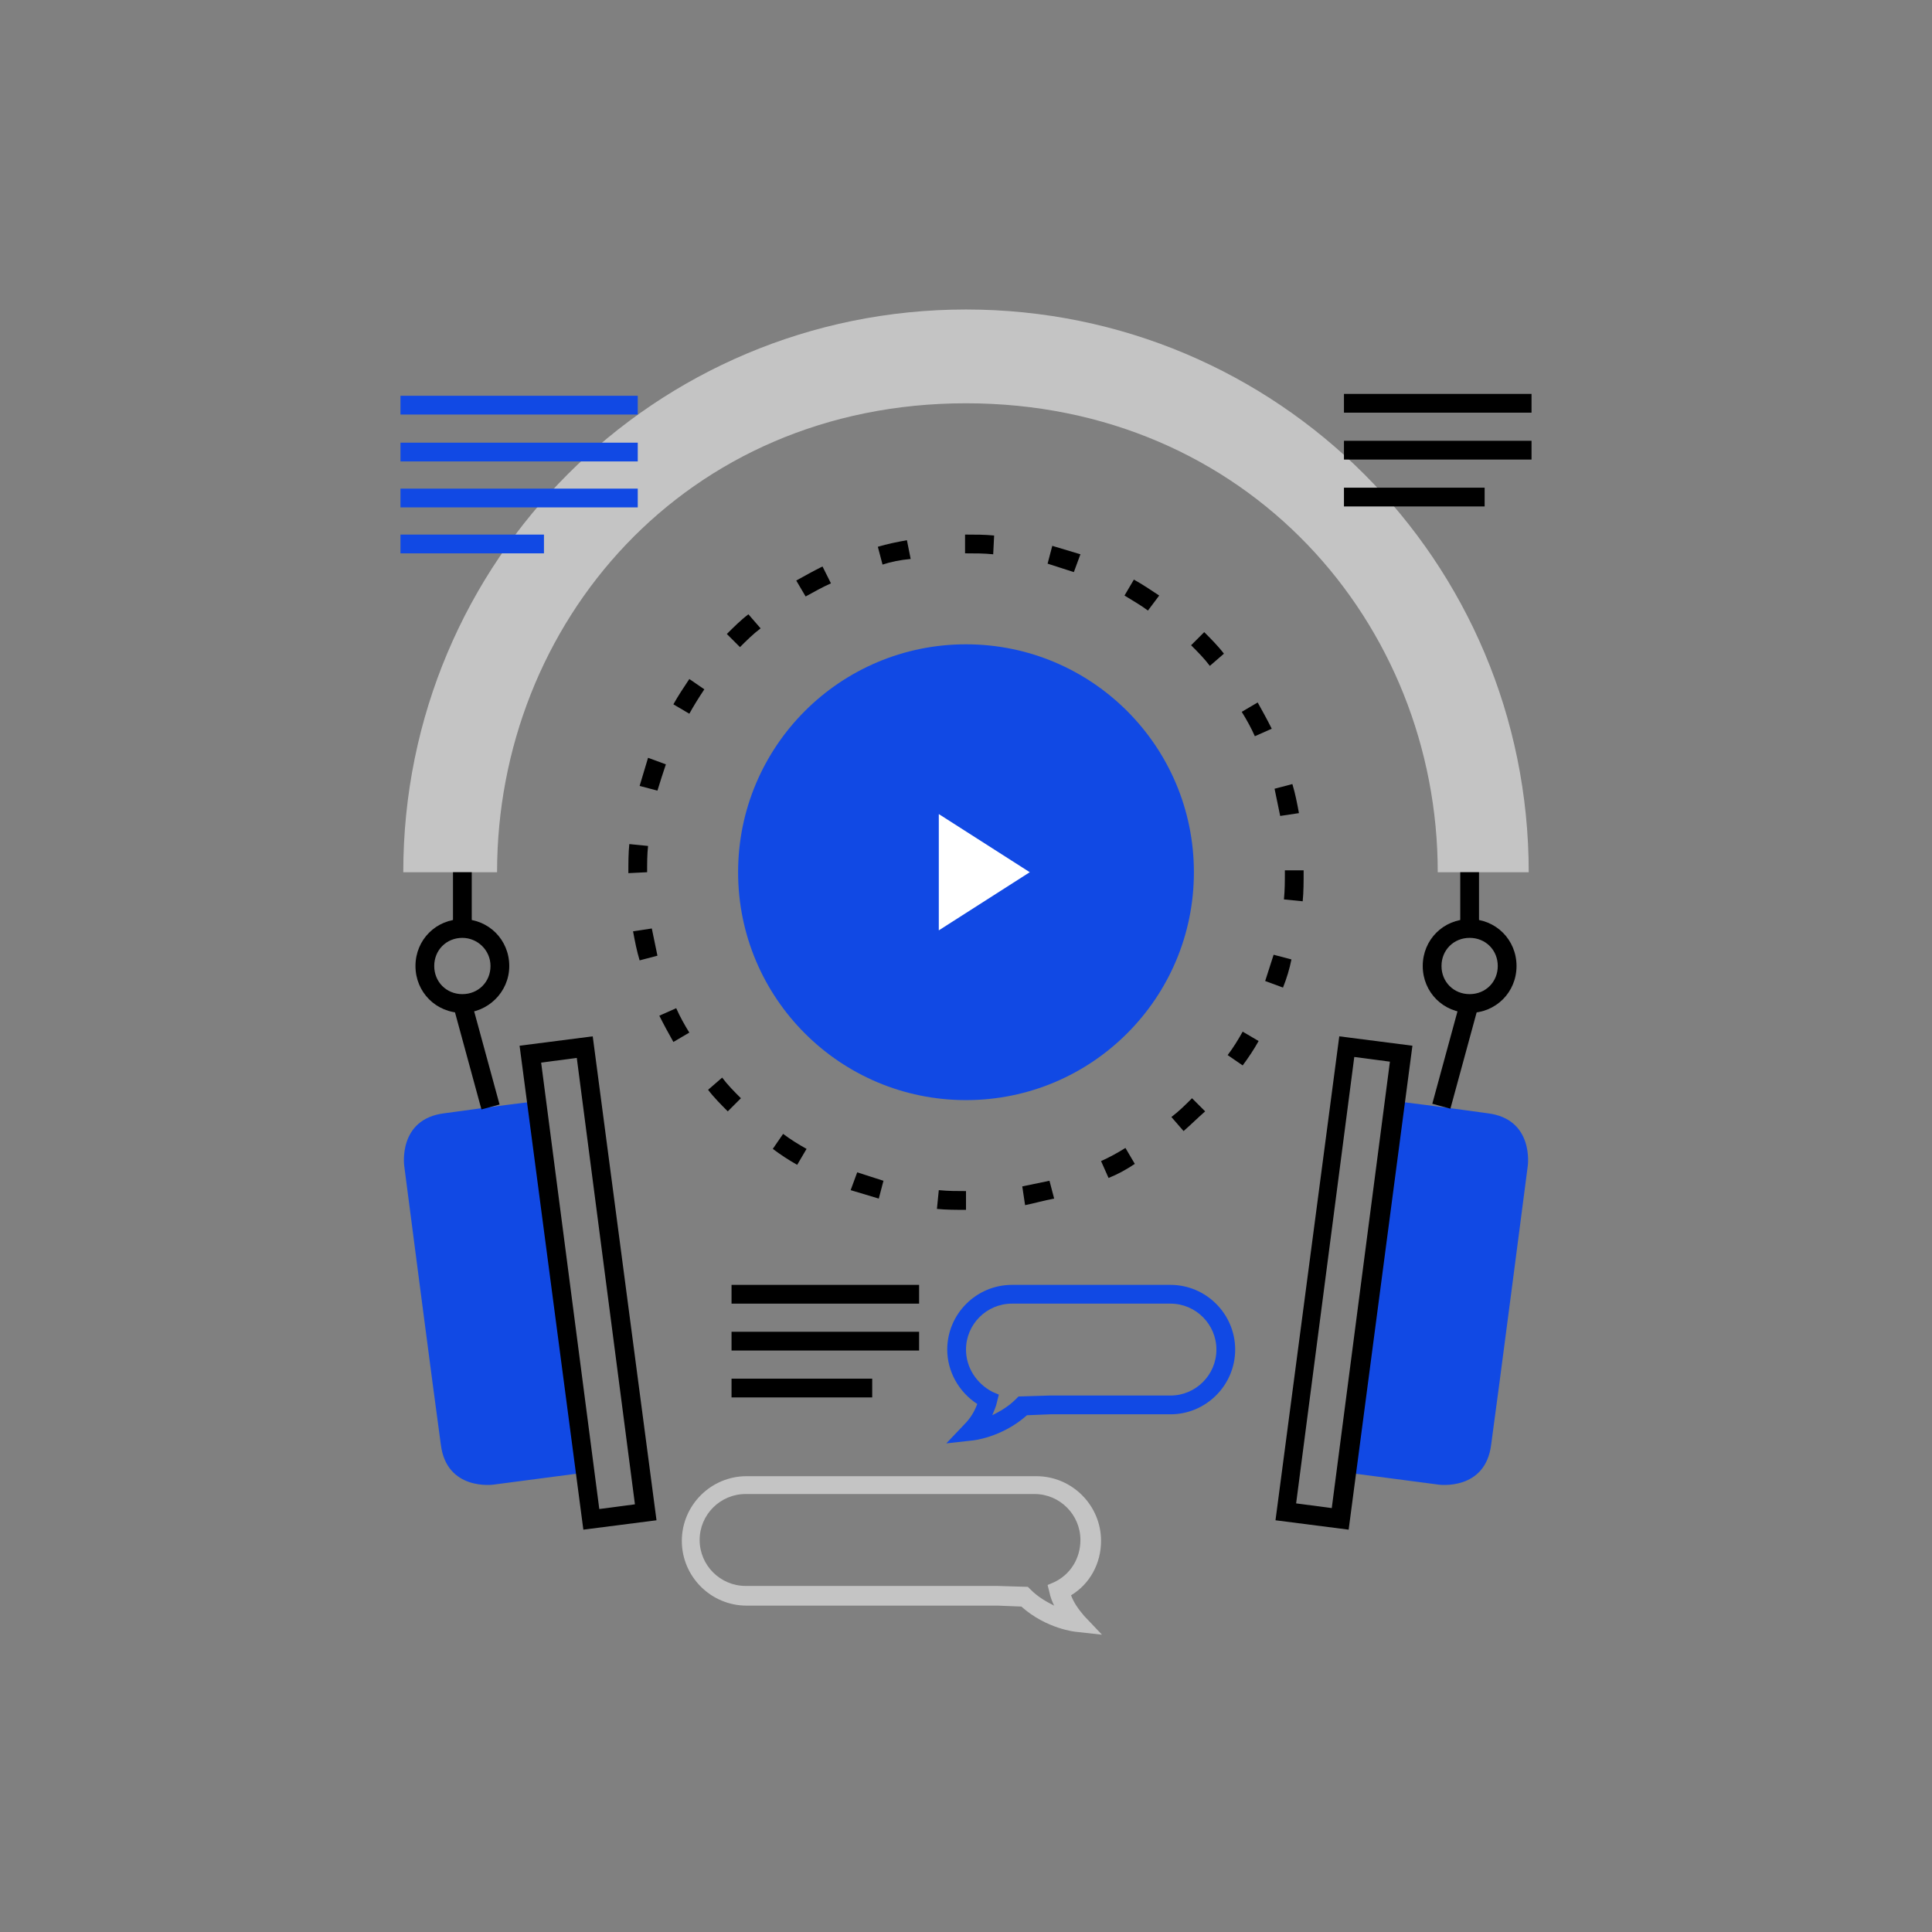 <?xml version="1.0" encoding="utf-8"?>
<!-- Generator: Adobe Illustrator 23.0.1, SVG Export Plug-In . SVG Version: 6.00 Build 0)  -->
<svg version="1.1" id="art" xmlns="http://www.w3.org/2000/svg" xmlns:xlink="http://www.w3.org/1999/xlink" x="0px" y="0px"
	 viewBox="0 0 206 206" style="enable-background:new 0 0 206 206;" xml:space="preserve">
<rect x="0" y="0" width="206" height="206" fill="#808080" stroke="none"/>
<style type="text/css">
	.st0{fill:#C4C4C4;}
	.st1{fill:#1149E4;}
	.st2{fill:#FFFFFF;}
</style>
<g>
	
	<g>
		<g>
			<rect x="78" y="137" width="20" height="2"/>
		</g>
		<g>
			<rect x="78" y="142" width="20" height="2"/>
		</g>
		<g>
			<rect x="78" y="147" width="15" height="2"/>
		</g>
		<g>
			<path class="st0" d="M103,33c33.2,0,60,26.8,60,60l0,0h-9.7l0,0c0-26.5-20.3-50-50.3-50S53,66.5,53,93h2H43l0,0
				C43,59.8,69.8,33,103,33z"/>
		</g>
		<g>
			<g>
				<path class="st1" d="M62.5,157l-9.9,1.3c0,0-5,0.7-5.6-4.3c-0.7-5-3.9-29.7-3.9-29.7s-0.7-5,4.3-5.6c5-0.7,9.9-1.3,9.9-1.3
					L62.5,157z"/>
			</g>
			<g>
				<rect x="49.8" y="106.8" transform="matrix(0.965 -0.263 0.263 0.965 -27.809 17.328)" width="2" height="11.4"/>
			</g>
			<g>
				<path d="M49.3,108c-2.8,0-5-2.2-5-5s2.2-5,5-5s5,2.2,5,5S52,108,49.3,108z M49.3,100c-1.7,0-3,1.3-3,3s1.3,3,3,3s3-1.3,3-3
					S50.9,100,49.3,100z"/>
			</g>
			<g>
				<rect x="48.3" y="93" width="2" height="6"/>
			</g>
			<g>
				<path d="M62.2,163.1l-6.8-51.6l7.8-1l6.8,51.6L62.2,163.1z M57.7,113.3l6.2,47.6l3.8-0.5l-6.2-47.6L57.7,113.3z"/>
			</g>
		</g>
		<g>
			<g>
				<rect x="155.7" y="93" width="2" height="6"/>
			</g>
			<g>
				<g>
					<path class="st1" d="M143.5,157l9.9,1.3c0,0,5,0.7,5.6-4.3c0.7-5,3.9-29.7,3.9-29.7s0.7-5-4.3-5.6c-5-0.7-9.9-1.3-9.9-1.3
						L143.5,157z"/>
				</g>
				<g>
					<rect x="149.5" y="111.5" transform="matrix(0.263 -0.965 0.965 0.263 5.803 232.632)" width="11.4" height="2"/>
				</g>
				<g>
					<path d="M156.7,108c-2.8,0-5-2.2-5-5s2.2-5,5-5s5,2.2,5,5S159.5,108,156.7,108z M156.7,100c-1.7,0-3,1.3-3,3s1.3,3,3,3
						s3-1.3,3-3S158.4,100,156.7,100z"/>
				</g>
				<g>
					<path d="M143.8,163.1l-7.8-1l6.8-51.6l7.8,1L143.8,163.1z M138.2,160.3l3.8,0.5l6.2-47.6l-3.8-0.5L138.2,160.3z"/>
				</g>
			</g>
		</g>
		<g>
			<circle class="st1" cx="103" cy="93" r="24.3"/>
		</g>
		<g>
			<path d="M103,129c-1.1,0-2.1,0-3.1-0.1l0.2-2c1,0.1,2,0.1,2.9,0.1v1.7V129L103,129z M109.3,128.5l-0.3-2c1-0.2,1.9-0.4,2.9-0.6
				l0.5,1.9C111.3,128,110.3,128.3,109.3,128.5z M93.7,127.8c-1-0.3-2-0.6-3-0.9l0.7-1.9c0.9,0.3,1.9,0.6,2.8,0.9L93.7,127.8z
				 M118.2,125.6l-0.8-1.8c0.9-0.4,1.8-0.9,2.6-1.4l1,1.7C120.1,124.7,119.2,125.2,118.2,125.6z M85,124.2c-0.9-0.5-1.8-1.1-2.6-1.7
				l1.1-1.6c0.8,0.6,1.6,1.1,2.5,1.6L85,124.2z M126.2,120.6l-1.3-1.5c0.8-0.6,1.5-1.3,2.2-2l1.4,1.4
				C127.7,119.2,127,119.9,126.2,120.6z M77.6,118.5c-0.7-0.7-1.5-1.5-2.1-2.3l1.5-1.3c0.6,0.8,1.3,1.5,2,2.2L77.6,118.5z
				 M132.5,113.6l-1.6-1.1c0.6-0.8,1.1-1.6,1.6-2.5l1.7,1C133.7,111.9,133.1,112.8,132.5,113.6z M71.8,111.1c-0.5-0.9-1-1.8-1.5-2.8
				l1.8-0.8c0.4,0.9,0.9,1.8,1.4,2.6L71.8,111.1z M136.8,105.3l-1.9-0.7c0.3-0.9,0.6-1.9,0.9-2.8l1.9,0.5
				C137.5,103.3,137.2,104.3,136.8,105.3z M68.2,102.4c-0.3-1-0.5-2-0.7-3.1l2-0.3c0.2,1,0.4,1.9,0.6,2.9L68.2,102.4z M138.9,96.1
				l-2-0.2c0.1-1,0.1-2,0.1-3v-0.1h2v0.1C139,94,139,95.1,138.9,96.1z M67,93.1L67,93.1c0-1.1,0-2.1,0.1-3.1l2,0.2
				C69,91.1,69,92,69,93L67,93.1z M136.5,87c-0.2-1-0.4-1.9-0.6-2.9l1.9-0.5c0.3,1,0.5,2,0.7,3.1L136.5,87z M70.1,84.3l-1.9-0.5
				c0.3-1,0.6-2,0.9-3l1.9,0.7C70.7,82.4,70.4,83.3,70.1,84.3z M133.8,78.5c-0.4-0.9-0.9-1.8-1.4-2.6l1.7-1c0.5,0.9,1,1.8,1.5,2.8
				L133.8,78.5z M73.5,76.1l-1.7-1c0.5-0.9,1.1-1.8,1.7-2.7l1.6,1.1C74.5,74.4,74,75.2,73.5,76.1z M129,71c-0.6-0.8-1.3-1.5-2-2.2
				l1.4-1.4c0.7,0.7,1.5,1.5,2.1,2.3L129,71z M78.9,69l-1.4-1.4c0.7-0.7,1.5-1.5,2.3-2.1l1.3,1.5C80.3,67.6,79.6,68.3,78.9,69z
				 M122.4,65.1c-0.8-0.6-1.7-1.1-2.5-1.6l1-1.7c0.9,0.5,1.8,1.1,2.7,1.7L122.4,65.1z M85.9,63.6l-1-1.7c0.9-0.5,1.8-1,2.8-1.5
				l0.9,1.8C87.7,62.6,86.8,63.1,85.9,63.6z M114.5,61c-0.9-0.3-1.9-0.6-2.8-0.9l0.5-1.9c1,0.3,2,0.6,3,0.9L114.5,61z M94.1,60.2
				l-0.5-1.9c1-0.3,2-0.5,3.1-0.7l0.4,2C96,59.7,95,59.9,94.1,60.2z M105.9,59.1c-1-0.1-1.9-0.1-2.9-0.1h-0.1v-2h0.1c1,0,2,0,3,0.1
				L105.9,59.1z"/>
		</g>
		<g>
			<polygon class="st2" points="100.1,99.2 100.1,86.8 109.8,93 			"/>
		</g>
		<g>
			<path class="st0" d="M117.5,174.3l-2.7-0.3c-0.1,0-3.2-0.3-5.9-2.7l-2.5-0.1H79.6c-3.8,0-6.9-3.1-6.9-6.9s3.1-6.9,6.9-6.9h30.9
				c3.8,0,6.9,3.1,6.9,6.9c0,2.4-1.2,4.6-3.2,5.8c0.3,0.8,0.8,1.5,1.4,2.2L117.5,174.3z M79.5,159.3c-2.7,0-4.9,2.2-4.9,4.9
				s2.2,4.9,4.9,4.9h26.8l3.3,0.1l0.3,0.3c0.8,0.8,1.7,1.3,2.5,1.7c-0.2-0.4-0.4-0.9-0.5-1.4l-0.2-0.8l0.7-0.3
				c1.7-0.8,2.8-2.5,2.8-4.5c0-2.7-2.2-4.9-4.9-4.9H79.5z"/>
		</g>
		<g>
			<path class="st1" d="M100.9,153.9l1.9-2c0.7-0.7,1.1-1.4,1.4-2.2c-2-1.3-3.2-3.5-3.2-5.8c0-3.8,3.1-6.9,6.9-6.9h16.9
				c3.8,0,6.9,3.1,6.9,6.9c0,3.8-3.1,6.9-6.9,6.9H112l-2.5,0.1c-2.7,2.4-5.8,2.7-5.9,2.7L100.9,153.9z M107.9,139
				c-2.7,0-4.9,2.2-4.9,4.9c0,1.9,1.1,3.6,2.8,4.5l0.7,0.3l-0.2,0.8c-0.1,0.5-0.3,0.9-0.5,1.4c0.8-0.4,1.7-0.9,2.5-1.7l0.3-0.3
				l3.3-0.1h12.9c2.7,0,4.9-2.2,4.9-4.9s-2.2-4.9-4.9-4.9H107.9z"/>
		</g>
		<g>
			<g>
				<rect x="143.3" y="42" width="20" height="2"/>
			</g>
			<g>
				<rect x="143.3" y="47" width="20" height="2"/>
			</g>
			<g>
				<rect x="143.3" y="52" width="15" height="2"/>
			</g>
		</g>
	</g>
	<g>
		<g>
			<rect x="42.7" y="42.2" class="st1" width="25.3" height="2"/>
		</g>
		<g>
			<rect x="42.7" y="47.2" class="st1" width="25.3" height="2"/>
		</g>
		<g>
			<rect x="42.7" y="52.1" class="st1" width="25.3" height="2"/>
		</g>
		<g>
			<rect x="42.7" y="57" class="st1" width="15.3" height="2"/>
		</g>
	</g>
</g>
</svg>
